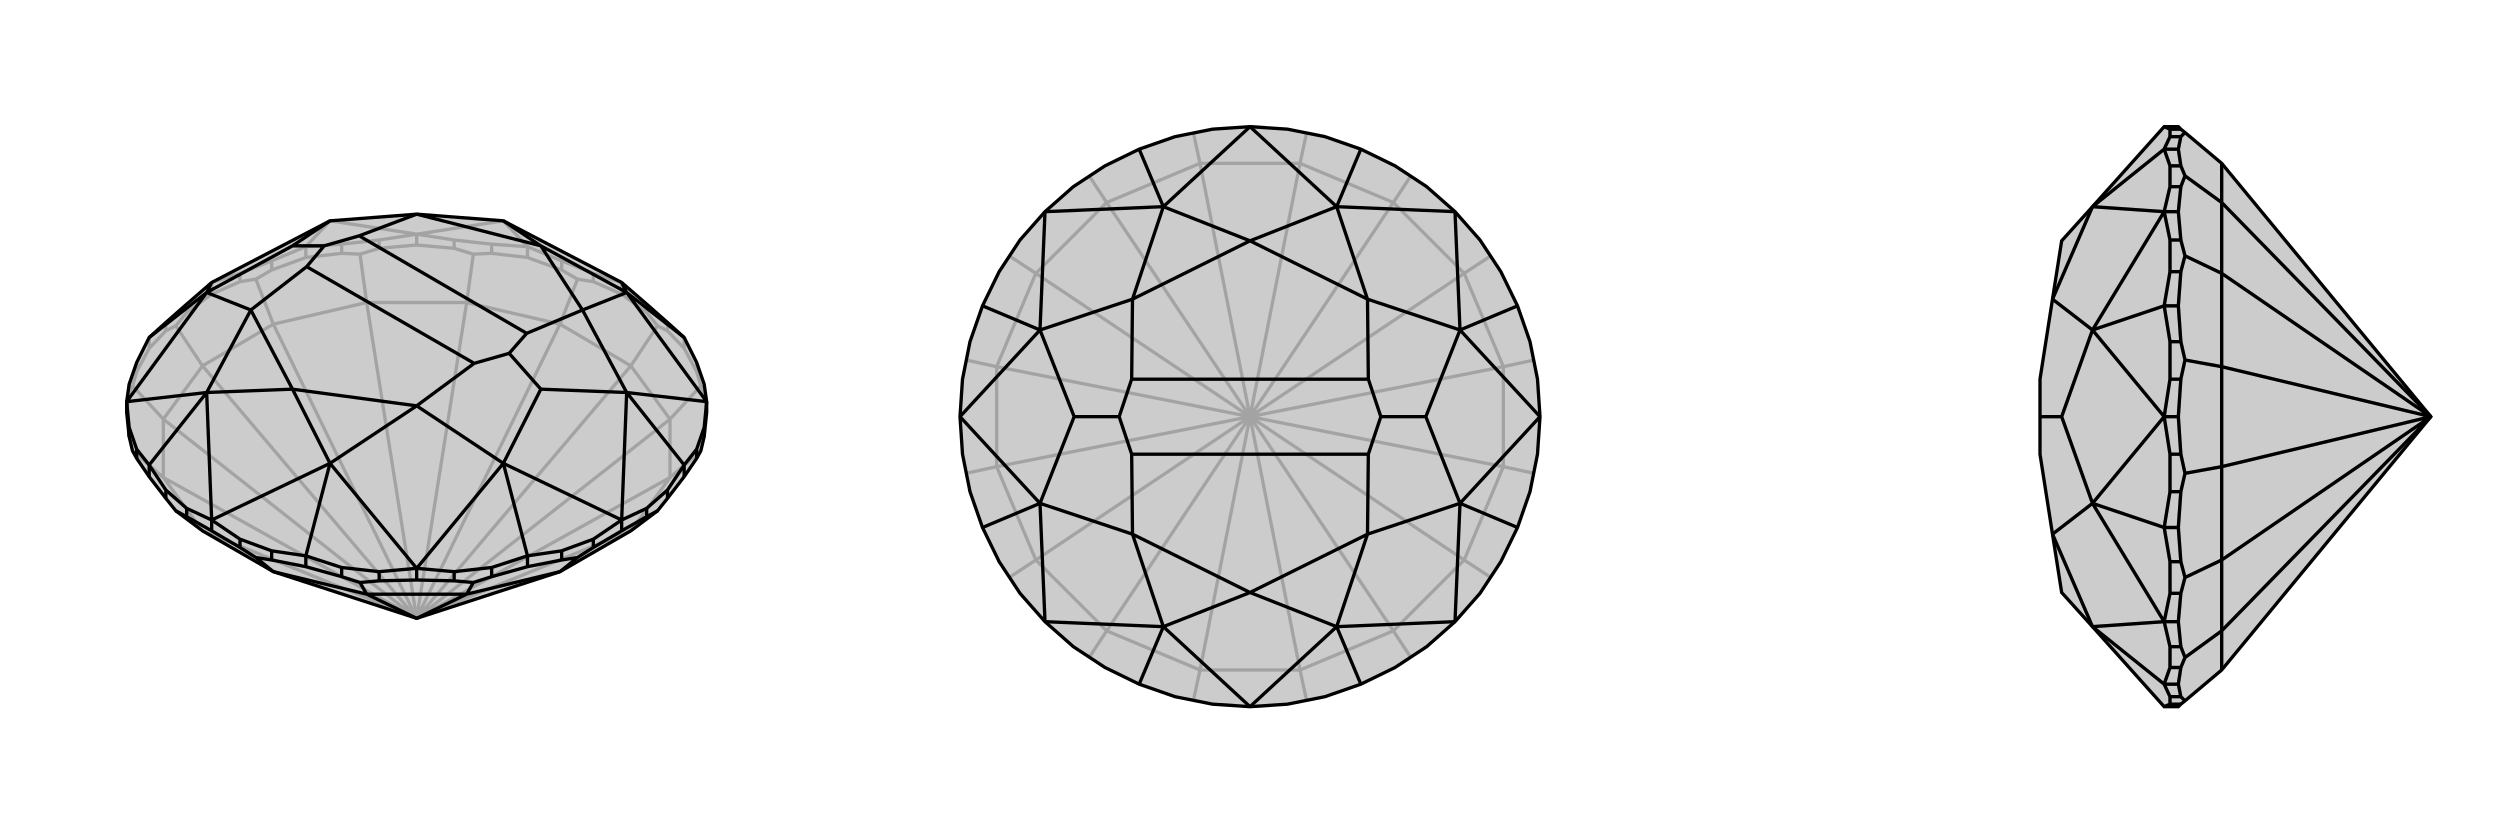 <svg xmlns="http://www.w3.org/2000/svg" viewBox="0 0 3000 1000">
    <g stroke="currentColor" stroke-width="4" fill="none" transform="translate(0 -98)">
        <path fill="currentColor" stroke="none" fill-opacity=".2" d="M328,784L243,735L211,711L199,696L179,670L164,648L159,639L155,622L152,593L152,580L155,559L164,533L179,503L199,485L224,463L254,437L396,363L500,355L604,363L746,437L776,463L801,485L821,503L836,533L845,559L848,580L848,593L845,622L841,639L836,648L821,670L801,696L789,711L757,735L672,784L500,840z" />
<path stroke-opacity=".2" d="M845,569L845,559M836,544L836,533M821,516L821,503M801,495L801,485M776,473L776,463M746,451L746,437M712,436L712,426M674,422L674,411M633,407L633,394M590,402L590,391M545,396L545,386M500,392L500,379M455,396L455,386M410,402L410,391M367,407L367,394M326,422L326,411M288,436L288,426M254,451L254,437M224,473L224,463M199,495L199,485M179,516L179,503M164,544L164,533M155,569L155,559M500,840L757,735M500,840L804,671M500,840L804,601M500,840L757,537M500,840L672,487M500,840L560,461M500,840L440,461M500,840L328,487M500,840L243,537M500,840L196,601M500,840L243,735M500,840L196,671M757,735L804,671M848,593L845,569M845,569L841,561M804,671L804,601M804,671L841,639M836,544L841,561M836,544L821,516M821,516L801,495M801,495L789,489M804,601L757,537M804,601L841,561M776,473L789,489M776,473L746,451M746,451L712,436M712,436L693,433M757,537L672,487M757,537L789,489M674,422L693,433M674,422L633,407M633,407L590,402M590,402L568,403M672,487L560,461M672,487L693,433M545,396L568,403M545,396L500,392M500,392L455,396M455,396L432,403M560,461L440,461M560,461L568,403M410,402L432,403M410,402L367,407M367,407L326,422M326,422L307,433M440,461L328,487M440,461L432,403M288,436L307,433M288,436L254,451M254,451L224,473M224,473L211,489M328,487L243,537M328,487L307,433M199,495L211,489M199,495L179,516M179,516L164,544M164,544L159,561M243,537L196,601M243,537L211,489M155,569L159,561M155,569L152,593M196,601L196,671M196,601L159,561M243,735L196,671M196,671L159,639M367,394L326,411M326,411L288,426M288,426L254,437M455,386L500,379M455,386L410,391M367,394L410,391M367,394L396,363M590,391L633,394M590,391L545,386M545,386L500,379M712,426L746,437M712,426L674,411M674,411L633,394M633,394L604,363M396,363L500,379M604,363L500,379" />
<path d="M328,784L243,735L211,711L199,696L179,670L164,648L159,639L155,622L152,593L152,580L155,559L164,533L179,503L199,485L224,463L254,437L396,363L500,355L604,363L746,437L776,463L801,485L821,503L836,533L845,559L848,580L848,593L845,622L841,639L836,648L821,670L801,696L789,711L757,735L672,784L500,840z" />
<path d="M288,755L288,745M326,770L326,759M367,778L367,765M410,790L410,779M455,795L455,784M500,794L500,780M545,795L545,784M590,790L590,779M633,778L633,765M674,770L674,759M712,755L712,745M746,735L746,722M776,718L776,708M801,696L801,686M821,670L821,656M836,648L836,637M845,622L845,611M155,622L155,611M164,648L164,637M179,670L179,656M199,696L199,686M254,735L254,722M224,718L224,708M500,840L440,811M500,840L560,811M288,755L254,735M288,755L307,767M224,718L211,711M254,735L224,718M326,770L307,767M326,770L367,778M367,778L410,790M410,790L432,797M328,784L440,811M328,784L307,767M455,795L432,797M455,795L500,794M500,794L545,795M545,795L568,797M440,811L560,811M440,811L432,797M590,790L568,797M590,790L633,778M633,778L674,770M674,770L693,767M560,811L672,784M560,811L568,797M712,755L693,767M712,755L746,735M746,735L776,718M776,718L789,711M672,784L693,767M821,503L752,449M836,637L821,656M836,637L845,611M845,611L848,580M776,708L746,722M776,708L801,686M801,686L821,656M821,656L752,569M633,765L674,759M674,759L712,745M712,745L746,722M545,784L500,780M545,784L590,779M633,765L590,779M633,765L604,654M410,779L367,765M410,779L455,784M455,784L500,780M288,745L254,722M288,745L326,759M326,759L367,765M367,765L396,654M179,656L199,686M199,686L224,708M224,708L254,722M155,611L152,580M155,611L164,637M179,656L164,637M179,656L248,569M179,503L248,449M746,437L752,449M752,449L848,580M848,580L752,569M746,722L752,569M746,722L604,654M604,654L500,780M500,780L396,654M254,722L396,654M254,722L248,569M248,569L152,580M152,580L248,449M254,437L248,449M752,449L649,393M752,449L699,470M752,569L699,470M752,569L649,565M604,654L649,565M604,654L500,585M649,565L611,522M396,654L500,585M396,654L351,565M248,569L351,565M248,569L301,470M248,449L301,470M248,449L351,393M396,363L351,393M351,393L389,393M604,363L649,393M699,470L649,393M699,470L632,498M500,355L431,381M500,355L649,393M500,585L569,534M500,585L351,565M301,470L351,565M301,470L368,418M611,522L632,498M611,522L569,534M389,393L368,418M389,393L431,381M632,498L431,381M569,534L368,418" />
    </g>
    <g stroke="currentColor" stroke-width="4" fill="none" transform="translate(1000 0)">
        <path fill="currentColor" stroke="none" fill-opacity=".2" d="M590,164L545,155L500,152L455,155L410,164L367,179L326,199L288,224L254,254L224,288L199,326L179,367L164,410L155,455L152,500L155,545L164,590L179,633L199,674L224,712L254,746L288,776L326,801L367,821L410,836L455,845L500,848L545,845L590,836L633,821L674,801L712,776L746,746L776,712L801,674L821,633L836,590L845,545L848,500L845,455L836,410L821,367L801,326L776,288L746,254L712,224L674,199L633,179z" />
<path stroke-opacity=".2" d="M500,500L560,804M500,500L672,757M500,500L757,672M500,500L804,560M500,500L804,440M500,500L757,328M500,500L672,243M500,500L560,196M500,500L440,196M500,500L328,243M500,500L243,328M500,500L196,440M500,500L196,560M500,500L243,672M500,500L440,804M500,500L328,757M560,804L440,804M560,804L672,757M560,804L568,841M672,757L757,672M672,757L693,789M757,672L804,560M757,672L789,693M804,560L804,440M804,560L841,568M804,440L757,328M804,440L841,432M757,328L672,243M757,328L789,307M672,243L560,196M672,243L693,211M560,196L440,196M560,196L568,159M440,196L328,243M440,196L432,159M328,243L243,328M328,243L307,211M243,328L196,440M243,328L211,307M196,440L196,560M196,440L159,432M196,560L243,672M196,560L159,568M243,672L328,757M243,672L211,693M440,804L328,757M440,804L432,841M328,757L307,789" />
<path d="M590,164L545,155L500,152L455,155L410,164L367,179L326,199L288,224L254,254L224,288L199,326L179,367L164,410L155,455L152,500L155,545L164,590L179,633L199,674L224,712L254,746L288,776L326,801L367,821L410,836L455,845L500,848L545,845L590,836L633,821L674,801L712,776L746,746L776,712L801,674L821,633L836,590L845,545L848,500L845,455L836,410L821,367L801,326L776,288L746,254L712,224L674,199L633,179z" />
<path d="M633,179L604,248M821,367L752,396M821,633L752,604M633,821L604,752M367,821L396,752M179,633L248,604M179,367L248,396M367,179L396,248M500,152L604,248M500,152L396,248M604,248L746,254M746,254L752,396M848,500L752,396M848,500L752,604M752,604L746,746M746,746L604,752M500,848L604,752M500,848L396,752M396,752L254,746M254,746L248,604M152,500L248,604M152,500L248,396M248,396L254,254M396,248L254,254M604,248L500,289M604,248L641,359M752,396L641,359M752,396L711,500M752,604L711,500M752,604L641,641M711,500L657,500M604,752L641,641M604,752L500,711M396,752L500,711M396,752L359,641M248,604L359,641M248,604L289,500M248,396L289,500M248,396L359,359M289,500L343,500M396,248L500,289M396,248L359,359M641,359L500,289M641,359L642,455M359,359L358,455M359,359L500,289M641,641L642,545M641,641L500,711M359,641L500,711M359,641L358,545M657,500L642,455M657,500L642,545M343,500L358,545M343,500L358,455M642,455L358,455M642,545L358,545" />
    </g>
    <g stroke="currentColor" stroke-width="4" fill="none" transform="translate(2000 0)">
        <path fill="currentColor" stroke="none" fill-opacity=".2" d="M666,804L622,841L617,845L614,848L597,848L511,752L474,711L463,641L448,545L448,500L448,455L463,359L474,289L511,248L597,152L614,152L617,155L622,159L666,196L917,500z" />
<path stroke-opacity=".2" d="M617,155L604,155M617,164L604,164M614,179L597,179M617,199L604,199M617,224L604,224M614,254L597,254M617,288L604,288M617,326L604,326M614,367L597,367M617,410L604,410M617,455L604,455M614,500L597,500M617,545L604,545M617,590L604,590M614,633L597,633M617,674L604,674M617,712L604,712M614,746L597,746M617,776L604,776M617,801L604,801M614,821L597,821M617,836L604,836M617,845L604,845M917,500L666,243M917,500L666,328M917,500L666,440M917,500L666,560M917,500L666,672M917,500L666,757M617,164L622,159M617,164L614,179M614,179L617,199M617,199L622,211M666,196L666,243M617,224L622,211M617,224L614,254M614,254L617,288M617,288L622,307M666,243L666,328M666,243L622,211M617,326L622,307M617,326L614,367M614,367L617,410M617,410L622,432M666,328L666,440M666,328L622,307M617,455L622,432M617,455L614,500M614,500L617,545M617,545L622,568M666,440L666,560M666,440L622,432M617,590L622,568M617,590L614,633M614,633L617,674M617,674L622,693M666,560L666,672M666,560L622,568M617,712L622,693M617,712L614,746M614,746L617,776M617,776L622,789M666,672L666,757M666,672L622,693M617,801L622,789M617,801L614,821M614,821L617,836M617,836L622,841M666,804L666,757M666,757L622,789M597,821L604,836M604,836L604,845M604,845L597,848M604,776L597,746M604,776L604,801M597,821L604,801M597,821L511,752M604,674L597,633M604,674L604,712M604,712L597,746M604,545L597,500M604,545L604,590M604,590L597,633M597,633L511,604M597,367L604,410M604,410L604,455M604,455L597,500M604,288L597,254M604,288L604,326M597,367L604,326M597,367L511,396M604,199L597,179M604,199L604,224M604,224L597,254M604,155L597,152M604,155L604,164M604,164L597,179M597,179L511,248M511,752L597,746M597,746L511,604M597,500L511,604M597,500L511,396M511,396L597,254M511,248L597,254M511,752L463,641M511,604L463,641M511,604L474,500M511,396L474,500M511,396L463,359M474,500L448,500M511,248L463,359" />
<path d="M666,804L622,841L617,845L614,848L597,848L511,752L474,711L463,641L448,545L448,500L448,455L463,359L474,289L511,248L597,152L614,152L617,155L622,159L666,196L917,500z" />
<path d="M617,845L604,845M617,836L604,836M614,821L597,821M617,801L604,801M617,776L604,776M614,746L597,746M617,712L604,712M617,674L604,674M614,633L597,633M617,590L604,590M617,545L604,545M614,500L597,500M617,455L604,455M617,410L604,410M614,367L597,367M617,326L604,326M617,288L604,288M614,254L597,254M617,224L604,224M617,199L604,199M614,179L597,179M617,164L604,164M617,155L604,155M917,500L666,757M917,500L666,672M917,500L666,560M917,500L666,440M917,500L666,328M917,500L666,243M617,836L622,841M617,836L614,821M614,821L617,801M617,801L622,789M666,804L666,757M617,776L622,789M617,776L614,746M614,746L617,712M617,712L622,693M666,757L666,672M666,757L622,789M617,674L622,693M617,674L614,633M614,633L617,590M617,590L622,568M666,672L666,560M666,672L622,693M617,545L622,568M617,545L614,500M614,500L617,455M617,455L622,432M666,560L666,440M666,560L622,568M617,410L622,432M617,410L614,367M614,367L617,326M617,326L622,307M666,440L666,328M666,440L622,432M617,288L622,307M617,288L614,254M614,254L617,224M617,224L622,211M666,328L666,243M666,328L622,307M617,199L622,211M617,199L614,179M614,179L617,164M617,164L622,159M666,243L666,196M666,243L622,211M597,179L604,164M604,164L604,155M604,155L597,152M604,224L597,254M604,224L604,199M597,179L604,199M597,179L511,248M604,326L597,367M604,326L604,288M604,288L597,254M604,455L597,500M604,455L604,410M604,410L597,367M597,367L511,396M597,633L604,590M604,590L604,545M604,545L597,500M604,712L597,746M604,712L604,674M597,633L604,674M597,633L511,604M604,801L597,821M604,801L604,776M604,776L597,746M604,845L597,848M604,845L604,836M604,836L597,821M597,821L511,752M511,248L597,254M597,254L511,396M597,500L511,396M597,500L511,604M511,604L597,746M597,746L511,752M511,248L463,359M511,396L463,359M511,396L474,500M511,604L474,500M511,604L463,641M474,500L448,500M511,752L463,641" />
    </g>
</svg>
